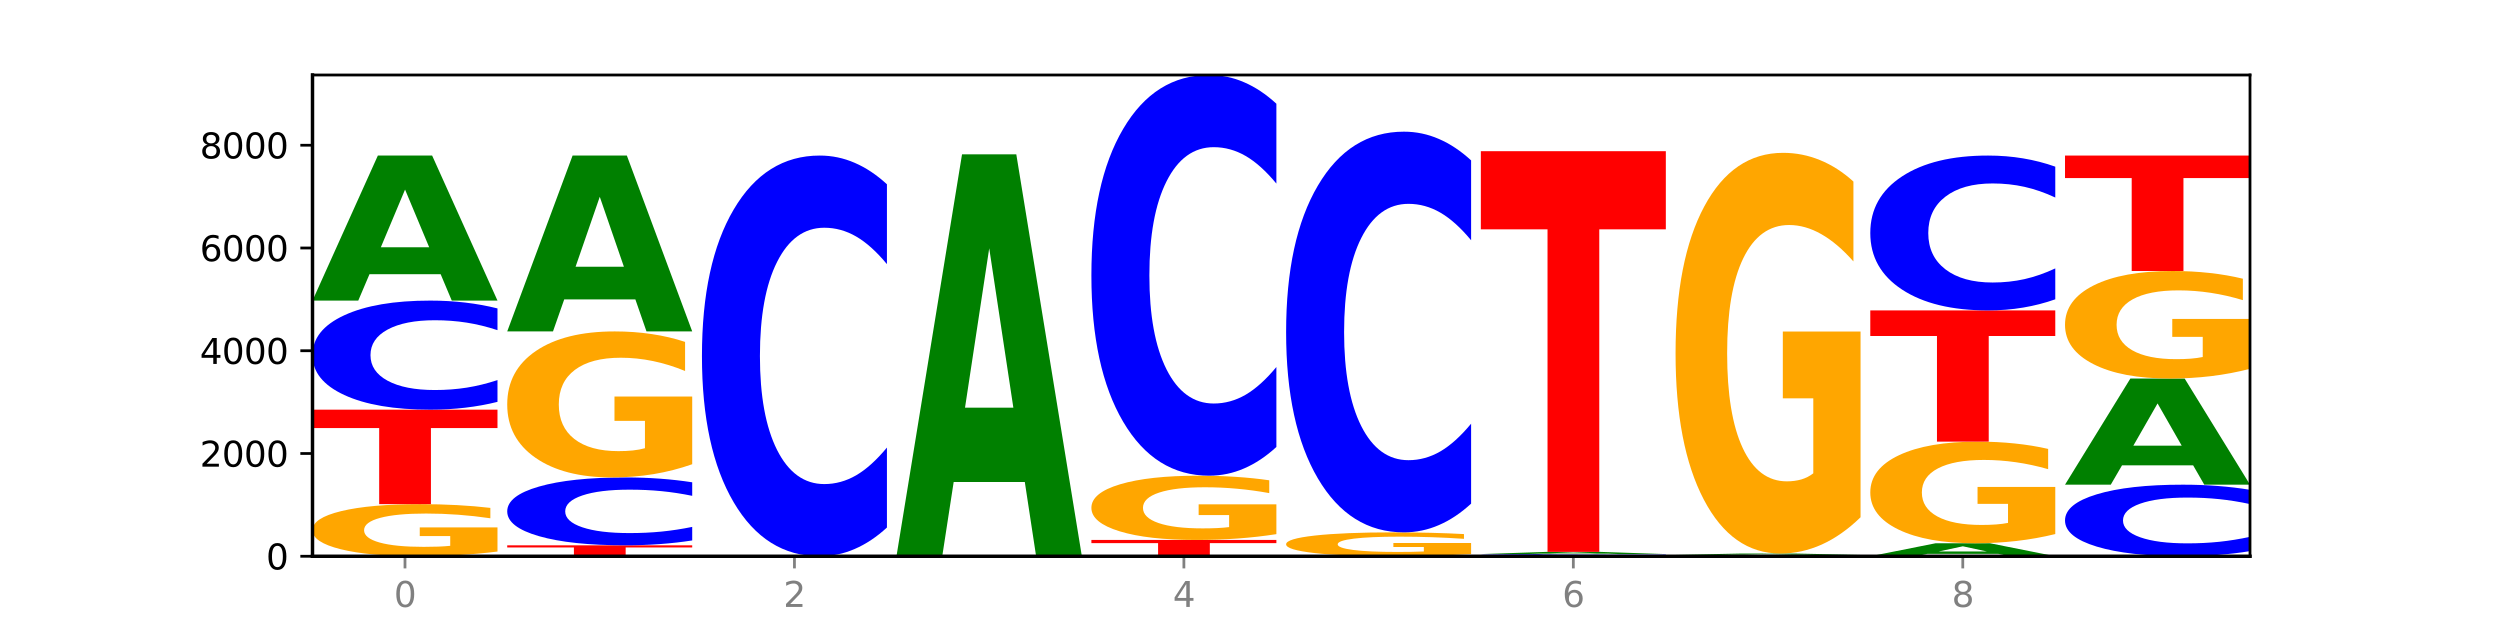 <?xml version="1.0" encoding="utf-8" standalone="no"?>
<!DOCTYPE svg PUBLIC "-//W3C//DTD SVG 1.1//EN"
  "http://www.w3.org/Graphics/SVG/1.1/DTD/svg11.dtd">
<svg xmlns:xlink="http://www.w3.org/1999/xlink" width="720pt" height="180pt" viewBox="0 0 720 180" xmlns="http://www.w3.org/2000/svg" version="1.1">
 <defs>
  <style type="text/css">*{stroke-linejoin: round; stroke-linecap: butt}</style>
 </defs>
 <g id="figure_1">
  <g id="patch_1">
   <path d="M 0 180 
L 720 180 
L 720 0 
L 0 0 
z
" style="fill: #ffffff"/>
  </g>
  <g id="axes_1">
   <g id="patch_2">
    <path d="M 90 160.2 
L 648 160.2 
L 648 21.6 
L 90 21.6 
z
" style="fill: #ffffff"/>
   </g>
   <g id="line2d_1">
    <path d="M 90 160.2 
L 648 160.2 
" clip-path="url(#p486ba341b0)" style="fill: none; stroke: #000000; stroke-width: 0.5; stroke-linecap: square"/>
   </g>
   <g id="patch_3">
    <path d="M 143.276 158.843 
Q 137.903 159.521 132.124 159.862 
Q 126.345 160.2 120.184 160.2 
Q 106.262 160.2 98.131 158.179 
Q 90 156.158 90 152.703 
Q 90 149.207 98.274 147.201 
Q 106.561 145.196 120.972 145.196 
Q 126.525 145.196 131.611 145.469 
Q 136.709 145.739 141.223 146.272 
L 141.223 149.263 
Q 136.566 148.578 131.957 148.24 
Q 127.348 147.899 122.716 147.899 
Q 114.143 147.899 109.498 149.145 
Q 104.853 150.388 104.853 152.703 
Q 104.853 154.996 109.331 156.248 
Q 113.808 157.497 122.047 157.497 
Q 124.292 157.497 126.214 157.426 
Q 128.136 157.352 129.665 157.197 
L 129.665 154.389 
L 120.889 154.389 
L 120.889 151.888 
L 143.276 151.888 
L 143.276 158.843 
z
" clip-path="url(#p486ba341b0)" style="fill: #ffa600"/>
   </g>
   <g id="patch_4">
    <path d="M 90 117.985 
L 143.276 117.985 
L 143.276 123.292 
L 124.109 123.292 
L 124.109 145.196 
L 109.204 145.196 
L 109.204 123.292 
L 90 123.292 
L 90 117.985 
z
" clip-path="url(#p486ba341b0)" style="fill: #ff0000"/>
   </g>
   <g id="patch_5">
    <path d="M 143.276 115.734 
Q 138.82 116.85 134.001 117.414 
Q 129.182 117.985 123.934 117.985 
Q 108.282 117.985 99.141 113.754 
Q 90 109.524 90 102.288 
Q 90 95.027 99.141 90.803 
Q 108.282 86.572 123.934 86.572 
Q 129.182 86.572 134.001 87.143 
Q 138.82 87.708 143.276 88.824 
L 143.276 95.086 
Q 138.78 93.606 134.417 92.918 
Q 130.055 92.23 125.236 92.23 
Q 116.591 92.23 111.638 94.91 
Q 106.698 97.584 106.698 102.288 
Q 106.698 106.973 111.638 109.653 
Q 116.591 112.327 125.236 112.327 
Q 130.055 112.327 134.417 111.639 
Q 138.78 110.945 143.276 109.465 
L 143.276 115.734 
z
" clip-path="url(#p486ba341b0)" style="fill: #0000ff"/>
   </g>
   <g id="patch_6">
    <path d="M 126.905 78.963 
L 106.415 78.963 
L 103.18 86.572 
L 90 86.572 
L 108.823 44.801 
L 124.454 44.801 
L 143.276 86.572 
L 130.107 86.572 
L 126.905 78.963 
z
M 109.683 71.21 
L 123.604 71.21 
L 116.655 54.595 
L 109.683 71.21 
z
" clip-path="url(#p486ba341b0)" style="fill: #008000"/>
   </g>
   <g id="patch_7">
    <path d="M 146.08 157.048 
L 199.357 157.048 
L 199.357 157.663 
L 180.19 157.663 
L 180.19 160.2 
L 165.285 160.2 
L 165.285 157.663 
L 146.08 157.663 
L 146.08 157.048 
z
" clip-path="url(#p486ba341b0)" style="fill: #ff0000"/>
   </g>
   <g id="patch_8">
    <path d="M 199.357 155.647 
Q 194.9 156.342 190.081 156.693 
Q 185.263 157.048 180.014 157.048 
Q 164.363 157.048 155.222 154.416 
Q 146.08 151.783 146.08 147.281 
Q 146.08 142.763 155.222 140.135 
Q 164.363 137.502 180.014 137.502 
Q 185.263 137.502 190.081 137.857 
Q 194.9 138.209 199.357 138.903 
L 199.357 142.799 
Q 194.86 141.879 190.498 141.451 
Q 186.135 141.023 181.316 141.023 
Q 172.672 141.023 167.718 142.69 
Q 162.779 144.354 162.779 147.281 
Q 162.779 150.196 167.718 151.864 
Q 172.672 153.527 181.316 153.527 
Q 186.135 153.527 190.498 153.099 
Q 194.86 152.667 199.357 151.747 
L 199.357 155.647 
z
" clip-path="url(#p486ba341b0)" style="fill: #0000ff"/>
   </g>
   <g id="patch_9">
    <path d="M 199.357 133.697 
Q 193.984 135.6 188.205 136.555 
Q 182.426 137.502 176.265 137.502 
Q 162.343 137.502 154.212 131.838 
Q 146.08 126.175 146.08 116.489 
Q 146.08 106.69 154.355 101.07 
Q 162.641 95.45 177.053 95.45 
Q 182.605 95.45 187.691 96.214 
Q 192.79 96.97 197.303 98.464 
L 197.303 106.847 
Q 192.646 104.927 188.038 103.98 
Q 183.429 103.025 178.796 103.025 
Q 170.223 103.025 165.578 106.517 
Q 160.934 110 160.934 116.489 
Q 160.934 122.917 165.411 126.427 
Q 169.889 129.927 178.127 129.927 
Q 180.372 129.927 182.294 129.727 
Q 184.217 129.519 185.745 129.085 
L 185.745 121.215 
L 176.969 121.215 
L 176.969 114.204 
L 199.357 114.204 
L 199.357 133.697 
z
" clip-path="url(#p486ba341b0)" style="fill: #ffa600"/>
   </g>
   <g id="patch_10">
    <path d="M 182.985 86.223 
L 162.496 86.223 
L 159.261 95.45 
L 146.08 95.45 
L 164.903 44.801 
L 180.534 44.801 
L 199.357 95.45 
L 186.187 95.45 
L 182.985 86.223 
z
M 165.764 76.823 
L 179.684 76.823 
L 172.735 56.676 
L 165.764 76.823 
z
" clip-path="url(#p486ba341b0)" style="fill: #008000"/>
   </g>
   <g id="patch_11">
    <path d="M 255.437 151.928 
Q 250.981 156.028 246.162 158.102 
Q 241.343 160.2 236.094 160.2 
Q 220.443 160.2 211.302 144.658 
Q 202.161 129.115 202.161 102.536 
Q 202.161 75.862 211.302 60.343 
Q 220.443 44.801 236.094 44.801 
Q 241.343 44.801 246.162 46.899 
Q 250.981 48.973 255.437 53.073 
L 255.437 76.076 
Q 250.94 70.641 246.578 68.114 
Q 242.215 65.588 237.397 65.588 
Q 228.752 65.588 223.799 75.433 
Q 218.859 85.254 218.859 102.536 
Q 218.859 119.747 223.799 129.592 
Q 228.752 139.413 237.397 139.413 
Q 242.215 139.413 246.578 136.887 
Q 250.94 134.336 255.437 128.901 
L 255.437 151.928 
z
" clip-path="url(#p486ba341b0)" style="fill: #0000ff"/>
   </g>
   <g id="patch_12">
    <path d="M 311.518 160.195 
Q 307.061 160.197 302.242 160.199 
Q 297.423 160.2 292.175 160.2 
Q 276.524 160.2 267.382 160.19 
Q 258.241 160.18 258.241 160.163 
Q 258.241 160.146 267.382 160.136 
Q 276.524 160.126 292.175 160.126 
Q 297.423 160.126 302.242 160.127 
Q 307.061 160.129 311.518 160.131 
L 311.518 160.146 
Q 307.021 160.143 302.658 160.141 
Q 298.296 160.139 293.477 160.139 
Q 284.832 160.139 279.879 160.146 
Q 274.94 160.152 274.94 160.163 
Q 274.94 160.174 279.879 160.18 
Q 284.832 160.187 293.477 160.187 
Q 298.296 160.187 302.658 160.185 
Q 307.021 160.183 311.518 160.18 
L 311.518 160.195 
z
" clip-path="url(#p486ba341b0)" style="fill: #0000ff"/>
   </g>
   <g id="patch_13">
    <path d="M 258.241 159.845 
L 311.518 159.845 
L 311.518 159.9 
L 292.35 159.9 
L 292.35 160.126 
L 277.445 160.126 
L 277.445 159.9 
L 258.241 159.9 
L 258.241 159.845 
z
" clip-path="url(#p486ba341b0)" style="fill: #ff0000"/>
   </g>
   <g id="patch_14">
    <path d="M 295.146 138.823 
L 274.657 138.823 
L 271.421 159.845 
L 258.241 159.845 
L 277.064 44.446 
L 292.695 44.446 
L 311.518 159.845 
L 298.348 159.845 
L 295.146 138.823 
z
M 277.924 117.405 
L 291.845 117.405 
L 284.896 71.503 
L 277.924 117.405 
z
" clip-path="url(#p486ba341b0)" style="fill: #008000"/>
   </g>
   <g id="patch_15">
    <path d="M 314.322 155.509 
L 367.598 155.509 
L 367.598 156.424 
L 348.431 156.424 
L 348.431 160.2 
L 333.526 160.2 
L 333.526 156.424 
L 314.322 156.424 
L 314.322 155.509 
z
" clip-path="url(#p486ba341b0)" style="fill: #ff0000"/>
   </g>
   <g id="patch_16">
    <path d="M 367.598 153.835 
Q 362.225 154.672 356.446 155.093 
Q 350.667 155.509 344.506 155.509 
Q 330.584 155.509 322.453 153.016 
Q 314.322 150.523 314.322 146.26 
Q 314.322 141.947 322.596 139.473 
Q 330.882 136.999 345.294 136.999 
Q 350.846 136.999 355.933 137.335 
Q 361.031 137.668 365.544 138.326 
L 365.544 142.016 
Q 360.888 141.171 356.279 140.754 
Q 351.67 140.333 347.037 140.333 
Q 338.464 140.333 333.82 141.87 
Q 329.175 143.404 329.175 146.26 
Q 329.175 149.089 333.653 150.634 
Q 338.13 152.175 346.369 152.175 
Q 348.613 152.175 350.536 152.087 
Q 352.458 151.995 353.986 151.804 
L 353.986 148.34 
L 345.21 148.34 
L 345.21 145.254 
L 367.598 145.254 
L 367.598 153.835 
z
" clip-path="url(#p486ba341b0)" style="fill: #ffa600"/>
   </g>
   <g id="patch_17">
    <path d="M 367.598 128.727 
Q 363.142 132.827 358.323 134.901 
Q 353.504 136.999 348.255 136.999 
Q 332.604 136.999 323.463 121.457 
Q 314.322 105.914 314.322 79.335 
Q 314.322 52.661 323.463 37.142 
Q 332.604 21.6 348.255 21.6 
Q 353.504 21.6 358.323 23.698 
Q 363.142 25.772 367.598 29.872 
L 367.598 52.875 
Q 363.101 47.44 358.739 44.913 
Q 354.376 42.387 349.557 42.387 
Q 340.913 42.387 335.96 52.232 
Q 331.02 62.053 331.02 79.335 
Q 331.02 96.546 335.96 106.391 
Q 340.913 116.212 349.557 116.212 
Q 354.376 116.212 358.739 113.686 
Q 363.101 111.135 367.598 105.7 
L 367.598 128.727 
z
" clip-path="url(#p486ba341b0)" style="fill: #0000ff"/>
   </g>
   <g id="patch_18">
    <path d="M 423.678 159.577 
Q 418.305 159.889 412.526 160.045 
Q 406.747 160.2 400.586 160.2 
Q 386.664 160.2 378.533 159.273 
Q 370.402 158.347 370.402 156.762 
Q 370.402 155.159 378.676 154.239 
Q 386.963 153.32 401.374 153.32 
Q 406.927 153.32 412.013 153.445 
Q 417.111 153.568 421.625 153.813 
L 421.625 155.184 
Q 416.968 154.87 412.359 154.715 
Q 407.75 154.559 403.118 154.559 
Q 394.545 154.559 389.9 155.13 
Q 385.255 155.7 385.255 156.762 
Q 385.255 157.814 389.733 158.388 
Q 394.21 158.961 402.449 158.961 
Q 404.694 158.961 406.616 158.928 
Q 408.538 158.894 410.067 158.823 
L 410.067 157.535 
L 401.291 157.535 
L 401.291 156.388 
L 423.678 156.388 
L 423.678 159.577 
z
" clip-path="url(#p486ba341b0)" style="fill: #ffa600"/>
   </g>
   <g id="patch_19">
    <path d="M 423.678 145.048 
Q 419.222 149.148 414.403 151.222 
Q 409.584 153.32 404.336 153.32 
Q 388.684 153.32 379.543 137.777 
Q 370.402 122.235 370.402 95.656 
Q 370.402 68.981 379.543 53.463 
Q 388.684 37.921 404.336 37.921 
Q 409.584 37.921 414.403 40.018 
Q 419.222 42.092 423.678 46.192 
L 423.678 69.196 
Q 419.182 63.761 414.819 61.234 
Q 410.457 58.707 405.638 58.707 
Q 396.993 58.707 392.04 68.552 
Q 387.1 78.373 387.1 95.656 
Q 387.1 112.867 392.04 122.712 
Q 396.993 132.533 405.638 132.533 
Q 410.457 132.533 414.819 130.006 
Q 419.182 127.456 423.678 122.021 
L 423.678 145.048 
z
" clip-path="url(#p486ba341b0)" style="fill: #0000ff"/>
   </g>
   <g id="patch_20">
    <path d="M 479.759 160.191 
Q 474.386 160.195 468.607 160.198 
Q 462.828 160.2 456.667 160.2 
Q 442.745 160.2 434.614 160.186 
Q 426.482 160.172 426.482 160.148 
Q 426.482 160.124 434.757 160.11 
Q 443.043 160.096 457.455 160.096 
Q 463.007 160.096 468.093 160.098 
Q 473.192 160.1 477.705 160.104 
L 477.705 160.124 
Q 473.049 160.12 468.44 160.117 
Q 463.831 160.115 459.198 160.115 
Q 450.625 160.115 445.98 160.124 
Q 441.336 160.132 441.336 160.148 
Q 441.336 160.164 445.813 160.173 
Q 450.291 160.181 458.529 160.181 
Q 460.774 160.181 462.697 160.181 
Q 464.619 160.18 466.147 160.179 
L 466.147 160.16 
L 457.371 160.16 
L 457.371 160.143 
L 479.759 160.143 
L 479.759 160.191 
z
" clip-path="url(#p486ba341b0)" style="fill: #ffa600"/>
   </g>
   <g id="patch_21">
    <path d="M 479.759 160.059 
Q 475.302 160.078 470.483 160.087 
Q 465.665 160.096 460.416 160.096 
Q 444.765 160.096 435.624 160.027 
Q 426.482 159.957 426.482 159.838 
Q 426.482 159.718 435.624 159.648 
Q 444.765 159.579 460.416 159.579 
Q 465.665 159.579 470.483 159.588 
Q 475.302 159.597 479.759 159.616 
L 479.759 159.719 
Q 475.262 159.695 470.9 159.683 
Q 466.537 159.672 461.718 159.672 
Q 453.074 159.672 448.12 159.716 
Q 443.181 159.76 443.181 159.838 
Q 443.181 159.915 448.12 159.959 
Q 453.074 160.003 461.718 160.003 
Q 466.537 160.003 470.9 159.992 
Q 475.262 159.98 479.759 159.956 
L 479.759 160.059 
z
" clip-path="url(#p486ba341b0)" style="fill: #0000ff"/>
   </g>
   <g id="patch_22">
    <path d="M 463.387 159.463 
L 442.898 159.463 
L 439.663 159.579 
L 426.482 159.579 
L 445.305 158.942 
L 460.936 158.942 
L 479.759 159.579 
L 466.589 159.579 
L 463.387 159.463 
z
M 446.166 159.345 
L 460.087 159.345 
L 453.137 159.091 
L 446.166 159.345 
z
" clip-path="url(#p486ba341b0)" style="fill: #008000"/>
   </g>
   <g id="patch_23">
    <path d="M 426.482 43.543 
L 479.759 43.543 
L 479.759 66.049 
L 460.592 66.049 
L 460.592 158.942 
L 445.687 158.942 
L 445.687 66.049 
L 426.482 66.049 
L 426.482 43.543 
z
" clip-path="url(#p486ba341b0)" style="fill: #ff0000"/>
   </g>
   <g id="patch_24">
    <path d="M 482.563 160.126 
L 535.839 160.126 
L 535.839 160.14 
L 516.672 160.14 
L 516.672 160.2 
L 501.767 160.2 
L 501.767 160.14 
L 482.563 160.14 
L 482.563 160.126 
z
" clip-path="url(#p486ba341b0)" style="fill: #ff0000"/>
   </g>
   <g id="patch_25">
    <path d="M 535.839 160.104 
Q 531.383 160.115 526.564 160.12 
Q 521.745 160.126 516.496 160.126 
Q 500.845 160.126 491.704 160.084 
Q 482.563 160.042 482.563 159.971 
Q 482.563 159.899 491.704 159.857 
Q 500.845 159.815 516.496 159.815 
Q 521.745 159.815 526.564 159.821 
Q 531.383 159.827 535.839 159.838 
L 535.839 159.9 
Q 531.342 159.885 526.98 159.878 
Q 522.617 159.871 517.799 159.871 
Q 509.154 159.871 504.201 159.898 
Q 499.261 159.924 499.261 159.971 
Q 499.261 160.017 504.201 160.044 
Q 509.154 160.07 517.799 160.07 
Q 522.617 160.07 526.98 160.063 
Q 531.342 160.056 535.839 160.042 
L 535.839 160.104 
z
" clip-path="url(#p486ba341b0)" style="fill: #0000ff"/>
   </g>
   <g id="patch_26">
    <path d="M 519.467 159.743 
L 498.978 159.743 
L 495.743 159.815 
L 482.563 159.815 
L 501.385 159.416 
L 517.017 159.416 
L 535.839 159.815 
L 522.67 159.815 
L 519.467 159.743 
z
M 502.246 159.668 
L 516.167 159.668 
L 509.217 159.509 
L 502.246 159.668 
z
" clip-path="url(#p486ba341b0)" style="fill: #008000"/>
   </g>
   <g id="patch_27">
    <path d="M 535.839 148.975 
Q 530.466 154.195 524.687 156.817 
Q 518.908 159.416 512.747 159.416 
Q 498.825 159.416 490.694 143.874 
Q 482.563 128.331 482.563 101.752 
Q 482.563 74.863 490.837 59.44 
Q 499.124 44.017 513.535 44.017 
Q 519.087 44.017 524.174 46.115 
Q 529.272 48.189 533.786 52.289 
L 533.786 75.292 
Q 529.129 70.024 524.52 67.426 
Q 519.911 64.803 515.278 64.803 
Q 506.706 64.803 502.061 74.386 
Q 497.416 83.945 497.416 101.752 
Q 497.416 119.392 501.894 129.023 
Q 506.371 138.629 514.61 138.629 
Q 516.855 138.629 518.777 138.081 
Q 520.699 137.509 522.228 136.317 
L 522.228 114.72 
L 513.452 114.72 
L 513.452 95.483 
L 535.839 95.483 
L 535.839 148.975 
z
" clip-path="url(#p486ba341b0)" style="fill: #ffa600"/>
   </g>
   <g id="patch_28">
    <path d="M 575.548 159.518 
L 555.059 159.518 
L 551.823 160.2 
L 538.643 160.2 
L 557.466 156.456 
L 573.097 156.456 
L 591.92 160.2 
L 578.75 160.2 
L 575.548 159.518 
z
M 558.326 158.823 
L 572.247 158.823 
L 565.298 157.334 
L 558.326 158.823 
z
" clip-path="url(#p486ba341b0)" style="fill: #008000"/>
   </g>
   <g id="patch_29">
    <path d="M 591.92 153.808 
Q 586.547 155.132 580.768 155.797 
Q 574.989 156.456 568.828 156.456 
Q 554.906 156.456 546.774 152.515 
Q 538.643 148.573 538.643 141.832 
Q 538.643 135.012 546.918 131.1 
Q 555.204 127.189 569.616 127.189 
Q 575.168 127.189 580.254 127.721 
Q 585.353 128.247 589.866 129.287 
L 589.866 135.121 
Q 585.209 133.785 580.6 133.126 
Q 575.992 132.461 571.359 132.461 
Q 562.786 132.461 558.141 134.891 
Q 553.497 137.315 553.497 141.832 
Q 553.497 146.306 557.974 148.748 
Q 562.452 151.185 570.69 151.185 
Q 572.935 151.185 574.857 151.045 
Q 576.78 150.9 578.308 150.598 
L 578.308 145.121 
L 569.532 145.121 
L 569.532 140.242 
L 591.92 140.242 
L 591.92 153.808 
z
" clip-path="url(#p486ba341b0)" style="fill: #ffa600"/>
   </g>
   <g id="patch_30">
    <path d="M 538.643 89.398 
L 591.92 89.398 
L 591.92 96.768 
L 572.752 96.768 
L 572.752 127.189 
L 557.847 127.189 
L 557.847 96.768 
L 538.643 96.768 
L 538.643 89.398 
z
" clip-path="url(#p486ba341b0)" style="fill: #ff0000"/>
   </g>
   <g id="patch_31">
    <path d="M 591.92 86.201 
Q 587.463 87.786 582.644 88.587 
Q 577.825 89.398 572.577 89.398 
Q 556.926 89.398 547.784 83.392 
Q 538.643 77.385 538.643 67.113 
Q 538.643 56.805 547.784 50.808 
Q 556.926 44.801 572.577 44.801 
Q 577.825 44.801 582.644 45.612 
Q 587.463 46.413 591.92 47.998 
L 591.92 56.888 
Q 587.423 54.787 583.06 53.811 
Q 578.698 52.834 573.879 52.834 
Q 565.234 52.834 560.281 56.639 
Q 555.342 60.434 555.342 67.113 
Q 555.342 73.765 560.281 77.569 
Q 565.234 81.365 573.879 81.365 
Q 578.698 81.365 583.06 80.388 
Q 587.423 79.403 591.92 77.302 
L 591.92 86.201 
z
" clip-path="url(#p486ba341b0)" style="fill: #0000ff"/>
   </g>
   <g id="patch_32">
    <path d="M 648 158.723 
Q 643.544 159.455 638.725 159.825 
Q 633.906 160.2 628.657 160.2 
Q 613.006 160.2 603.865 157.424 
Q 594.724 154.648 594.724 149.901 
Q 594.724 145.136 603.865 142.364 
Q 613.006 139.588 628.657 139.588 
Q 633.906 139.588 638.725 139.963 
Q 643.544 140.333 648 141.066 
L 648 145.174 
Q 643.503 144.204 639.141 143.752 
Q 634.778 143.301 629.959 143.301 
Q 621.315 143.301 616.362 145.059 
Q 611.422 146.814 611.422 149.901 
Q 611.422 152.975 616.362 154.733 
Q 621.315 156.487 629.959 156.487 
Q 634.778 156.487 639.141 156.036 
Q 643.503 155.58 648 154.61 
L 648 158.723 
z
" clip-path="url(#p486ba341b0)" style="fill: #0000ff"/>
   </g>
   <g id="patch_33">
    <path d="M 631.628 134.019 
L 611.139 134.019 
L 607.904 139.588 
L 594.724 139.588 
L 613.546 109.018 
L 629.177 109.018 
L 648 139.588 
L 634.831 139.588 
L 631.628 134.019 
z
M 614.407 128.346 
L 628.328 128.346 
L 621.378 116.186 
L 614.407 128.346 
z
" clip-path="url(#p486ba341b0)" style="fill: #008000"/>
   </g>
   <g id="patch_34">
    <path d="M 648 106.216 
Q 642.627 107.617 636.848 108.321 
Q 631.069 109.018 624.908 109.018 
Q 610.986 109.018 602.855 104.847 
Q 594.724 100.676 594.724 93.543 
Q 594.724 86.327 602.998 82.188 
Q 611.284 78.049 625.696 78.049 
Q 631.248 78.049 636.335 78.612 
Q 641.433 79.169 645.946 80.269 
L 645.946 86.442 
Q 641.29 85.029 636.681 84.331 
Q 632.072 83.628 627.439 83.628 
Q 618.866 83.628 614.222 86.199 
Q 609.577 88.765 609.577 93.543 
Q 609.577 98.277 614.055 100.862 
Q 618.532 103.44 626.771 103.44 
Q 629.015 103.44 630.938 103.293 
Q 632.86 103.139 634.388 102.819 
L 634.388 97.024 
L 625.612 97.024 
L 625.612 91.861 
L 648 91.861 
L 648 106.216 
z
" clip-path="url(#p486ba341b0)" style="fill: #ffa600"/>
   </g>
   <g id="patch_35">
    <path d="M 594.724 44.801 
L 648 44.801 
L 648 51.285 
L 628.833 51.285 
L 628.833 78.049 
L 613.928 78.049 
L 613.928 51.285 
L 594.724 51.285 
L 594.724 44.801 
z
" clip-path="url(#p486ba341b0)" style="fill: #ff0000"/>
   </g>
   <g id="matplotlib.axis_1">
    <g id="xtick_1">
     <g id="line2d_2">
      <defs>
       <path id="mbfb19cd125" d="M 0 0 
L 0 3.5 
" style="stroke: #808080; stroke-width: 0.8"/>
      </defs>
      <g>
       <use xlink:href="#mbfb19cd125" x="116.638" y="160.2" style="fill: #808080; stroke: #808080; stroke-width: 0.8"/>
      </g>
     </g>
     <g id="text_1">
      <!-- 0 -->
      <g style="fill: #808080" transform="translate(113.457 174.798) scale(0.1 -0.1)">
       <defs>
        <path id="DejaVuSans-30" d="M 2034 4250 
Q 1547 4250 1301 3770 
Q 1056 3291 1056 2328 
Q 1056 1369 1301 889 
Q 1547 409 2034 409 
Q 2525 409 2770 889 
Q 3016 1369 3016 2328 
Q 3016 3291 2770 3770 
Q 2525 4250 2034 4250 
z
M 2034 4750 
Q 2819 4750 3233 4129 
Q 3647 3509 3647 2328 
Q 3647 1150 3233 529 
Q 2819 -91 2034 -91 
Q 1250 -91 836 529 
Q 422 1150 422 2328 
Q 422 3509 836 4129 
Q 1250 4750 2034 4750 
z
" transform="scale(0.016)"/>
       </defs>
       <use xlink:href="#DejaVuSans-30"/>
      </g>
     </g>
    </g>
    <g id="xtick_2">
     <g id="line2d_3">
      <g>
       <use xlink:href="#mbfb19cd125" x="228.799" y="160.2" style="fill: #808080; stroke: #808080; stroke-width: 0.8"/>
      </g>
     </g>
     <g id="text_2">
      <!-- 2 -->
      <g style="fill: #808080" transform="translate(225.618 174.798) scale(0.1 -0.1)">
       <defs>
        <path id="DejaVuSans-32" d="M 1228 531 
L 3431 531 
L 3431 0 
L 469 0 
L 469 531 
Q 828 903 1448 1529 
Q 2069 2156 2228 2338 
Q 2531 2678 2651 2914 
Q 2772 3150 2772 3378 
Q 2772 3750 2511 3984 
Q 2250 4219 1831 4219 
Q 1534 4219 1204 4116 
Q 875 4013 500 3803 
L 500 4441 
Q 881 4594 1212 4672 
Q 1544 4750 1819 4750 
Q 2544 4750 2975 4387 
Q 3406 4025 3406 3419 
Q 3406 3131 3298 2873 
Q 3191 2616 2906 2266 
Q 2828 2175 2409 1742 
Q 1991 1309 1228 531 
z
" transform="scale(0.016)"/>
       </defs>
       <use xlink:href="#DejaVuSans-32"/>
      </g>
     </g>
    </g>
    <g id="xtick_3">
     <g id="line2d_4">
      <g>
       <use xlink:href="#mbfb19cd125" x="340.96" y="160.2" style="fill: #808080; stroke: #808080; stroke-width: 0.8"/>
      </g>
     </g>
     <g id="text_3">
      <!-- 4 -->
      <g style="fill: #808080" transform="translate(337.779 174.798) scale(0.1 -0.1)">
       <defs>
        <path id="DejaVuSans-34" d="M 2419 4116 
L 825 1625 
L 2419 1625 
L 2419 4116 
z
M 2253 4666 
L 3047 4666 
L 3047 1625 
L 3713 1625 
L 3713 1100 
L 3047 1100 
L 3047 0 
L 2419 0 
L 2419 1100 
L 313 1100 
L 313 1709 
L 2253 4666 
z
" transform="scale(0.016)"/>
       </defs>
       <use xlink:href="#DejaVuSans-34"/>
      </g>
     </g>
    </g>
    <g id="xtick_4">
     <g id="line2d_5">
      <g>
       <use xlink:href="#mbfb19cd125" x="453.121" y="160.2" style="fill: #808080; stroke: #808080; stroke-width: 0.8"/>
      </g>
     </g>
     <g id="text_4">
      <!-- 6 -->
      <g style="fill: #808080" transform="translate(449.939 174.798) scale(0.1 -0.1)">
       <defs>
        <path id="DejaVuSans-36" d="M 2113 2584 
Q 1688 2584 1439 2293 
Q 1191 2003 1191 1497 
Q 1191 994 1439 701 
Q 1688 409 2113 409 
Q 2538 409 2786 701 
Q 3034 994 3034 1497 
Q 3034 2003 2786 2293 
Q 2538 2584 2113 2584 
z
M 3366 4563 
L 3366 3988 
Q 3128 4100 2886 4159 
Q 2644 4219 2406 4219 
Q 1781 4219 1451 3797 
Q 1122 3375 1075 2522 
Q 1259 2794 1537 2939 
Q 1816 3084 2150 3084 
Q 2853 3084 3261 2657 
Q 3669 2231 3669 1497 
Q 3669 778 3244 343 
Q 2819 -91 2113 -91 
Q 1303 -91 875 529 
Q 447 1150 447 2328 
Q 447 3434 972 4092 
Q 1497 4750 2381 4750 
Q 2619 4750 2861 4703 
Q 3103 4656 3366 4563 
z
" transform="scale(0.016)"/>
       </defs>
       <use xlink:href="#DejaVuSans-36"/>
      </g>
     </g>
    </g>
    <g id="xtick_5">
     <g id="line2d_6">
      <g>
       <use xlink:href="#mbfb19cd125" x="565.281" y="160.2" style="fill: #808080; stroke: #808080; stroke-width: 0.8"/>
      </g>
     </g>
     <g id="text_5">
      <!-- 8 -->
      <g style="fill: #808080" transform="translate(562.1 174.798) scale(0.1 -0.1)">
       <defs>
        <path id="DejaVuSans-38" d="M 2034 2216 
Q 1584 2216 1326 1975 
Q 1069 1734 1069 1313 
Q 1069 891 1326 650 
Q 1584 409 2034 409 
Q 2484 409 2743 651 
Q 3003 894 3003 1313 
Q 3003 1734 2745 1975 
Q 2488 2216 2034 2216 
z
M 1403 2484 
Q 997 2584 770 2862 
Q 544 3141 544 3541 
Q 544 4100 942 4425 
Q 1341 4750 2034 4750 
Q 2731 4750 3128 4425 
Q 3525 4100 3525 3541 
Q 3525 3141 3298 2862 
Q 3072 2584 2669 2484 
Q 3125 2378 3379 2068 
Q 3634 1759 3634 1313 
Q 3634 634 3220 271 
Q 2806 -91 2034 -91 
Q 1263 -91 848 271 
Q 434 634 434 1313 
Q 434 1759 690 2068 
Q 947 2378 1403 2484 
z
M 1172 3481 
Q 1172 3119 1398 2916 
Q 1625 2713 2034 2713 
Q 2441 2713 2670 2916 
Q 2900 3119 2900 3481 
Q 2900 3844 2670 4047 
Q 2441 4250 2034 4250 
Q 1625 4250 1398 4047 
Q 1172 3844 1172 3481 
z
" transform="scale(0.016)"/>
       </defs>
       <use xlink:href="#DejaVuSans-38"/>
      </g>
     </g>
    </g>
   </g>
   <g id="matplotlib.axis_2">
    <g id="ytick_1">
     <g id="line2d_7">
      <defs>
       <path id="m04e30f3748" d="M 0 0 
L -3.5 0 
" style="stroke: #000000; stroke-width: 0.8"/>
      </defs>
      <g>
       <use xlink:href="#m04e30f3748" x="90" y="160.2" style="stroke: #000000; stroke-width: 0.8"/>
      </g>
     </g>
     <g id="text_6">
      <!-- 0 -->
      <g transform="translate(76.638 163.999) scale(0.1 -0.1)">
       <use xlink:href="#DejaVuSans-30"/>
      </g>
     </g>
    </g>
    <g id="ytick_2">
     <g id="line2d_8">
      <g>
       <use xlink:href="#m04e30f3748" x="90" y="130.607" style="stroke: #000000; stroke-width: 0.8"/>
      </g>
     </g>
     <g id="text_7">
      <!-- 2000 -->
      <g transform="translate(57.55 134.406) scale(0.1 -0.1)">
       <use xlink:href="#DejaVuSans-32"/>
       <use xlink:href="#DejaVuSans-30" x="63.623"/>
       <use xlink:href="#DejaVuSans-30" x="127.246"/>
       <use xlink:href="#DejaVuSans-30" x="190.869"/>
      </g>
     </g>
    </g>
    <g id="ytick_3">
     <g id="line2d_9">
      <g>
       <use xlink:href="#m04e30f3748" x="90" y="101.013" style="stroke: #000000; stroke-width: 0.8"/>
      </g>
     </g>
     <g id="text_8">
      <!-- 4000 -->
      <g transform="translate(57.55 104.813) scale(0.1 -0.1)">
       <use xlink:href="#DejaVuSans-34"/>
       <use xlink:href="#DejaVuSans-30" x="63.623"/>
       <use xlink:href="#DejaVuSans-30" x="127.246"/>
       <use xlink:href="#DejaVuSans-30" x="190.869"/>
      </g>
     </g>
    </g>
    <g id="ytick_4">
     <g id="line2d_10">
      <g>
       <use xlink:href="#m04e30f3748" x="90" y="71.42" style="stroke: #000000; stroke-width: 0.8"/>
      </g>
     </g>
     <g id="text_9">
      <!-- 6000 -->
      <g transform="translate(57.55 75.219) scale(0.1 -0.1)">
       <use xlink:href="#DejaVuSans-36"/>
       <use xlink:href="#DejaVuSans-30" x="63.623"/>
       <use xlink:href="#DejaVuSans-30" x="127.246"/>
       <use xlink:href="#DejaVuSans-30" x="190.869"/>
      </g>
     </g>
    </g>
    <g id="ytick_5">
     <g id="line2d_11">
      <g>
       <use xlink:href="#m04e30f3748" x="90" y="41.827" style="stroke: #000000; stroke-width: 0.8"/>
      </g>
     </g>
     <g id="text_10">
      <!-- 8000 -->
      <g transform="translate(57.55 45.626) scale(0.1 -0.1)">
       <use xlink:href="#DejaVuSans-38"/>
       <use xlink:href="#DejaVuSans-30" x="63.623"/>
       <use xlink:href="#DejaVuSans-30" x="127.246"/>
       <use xlink:href="#DejaVuSans-30" x="190.869"/>
      </g>
     </g>
    </g>
   </g>
   <g id="patch_36">
    <path d="M 90 160.2 
L 90 21.6 
" style="fill: none; stroke: #000000; stroke-linejoin: miter; stroke-linecap: square"/>
   </g>
   <g id="patch_37">
    <path d="M 648 160.2 
L 648 21.6 
" style="fill: none; stroke: #000000; stroke-width: 0.8; stroke-linejoin: miter; stroke-linecap: square"/>
   </g>
   <g id="patch_38">
    <path d="M 90 160.2 
L 648 160.2 
" style="fill: none; stroke: #000000; stroke-linejoin: miter; stroke-linecap: square"/>
   </g>
   <g id="patch_39">
    <path d="M 90 21.6 
L 648 21.6 
" style="fill: none; stroke: #000000; stroke-width: 0.8; stroke-linejoin: miter; stroke-linecap: square"/>
   </g>
  </g>
 </g>
 <defs>
  <clipPath id="p486ba341b0">
   <rect x="90" y="21.6" width="558" height="138.6"/>
  </clipPath>
 </defs>
</svg>

